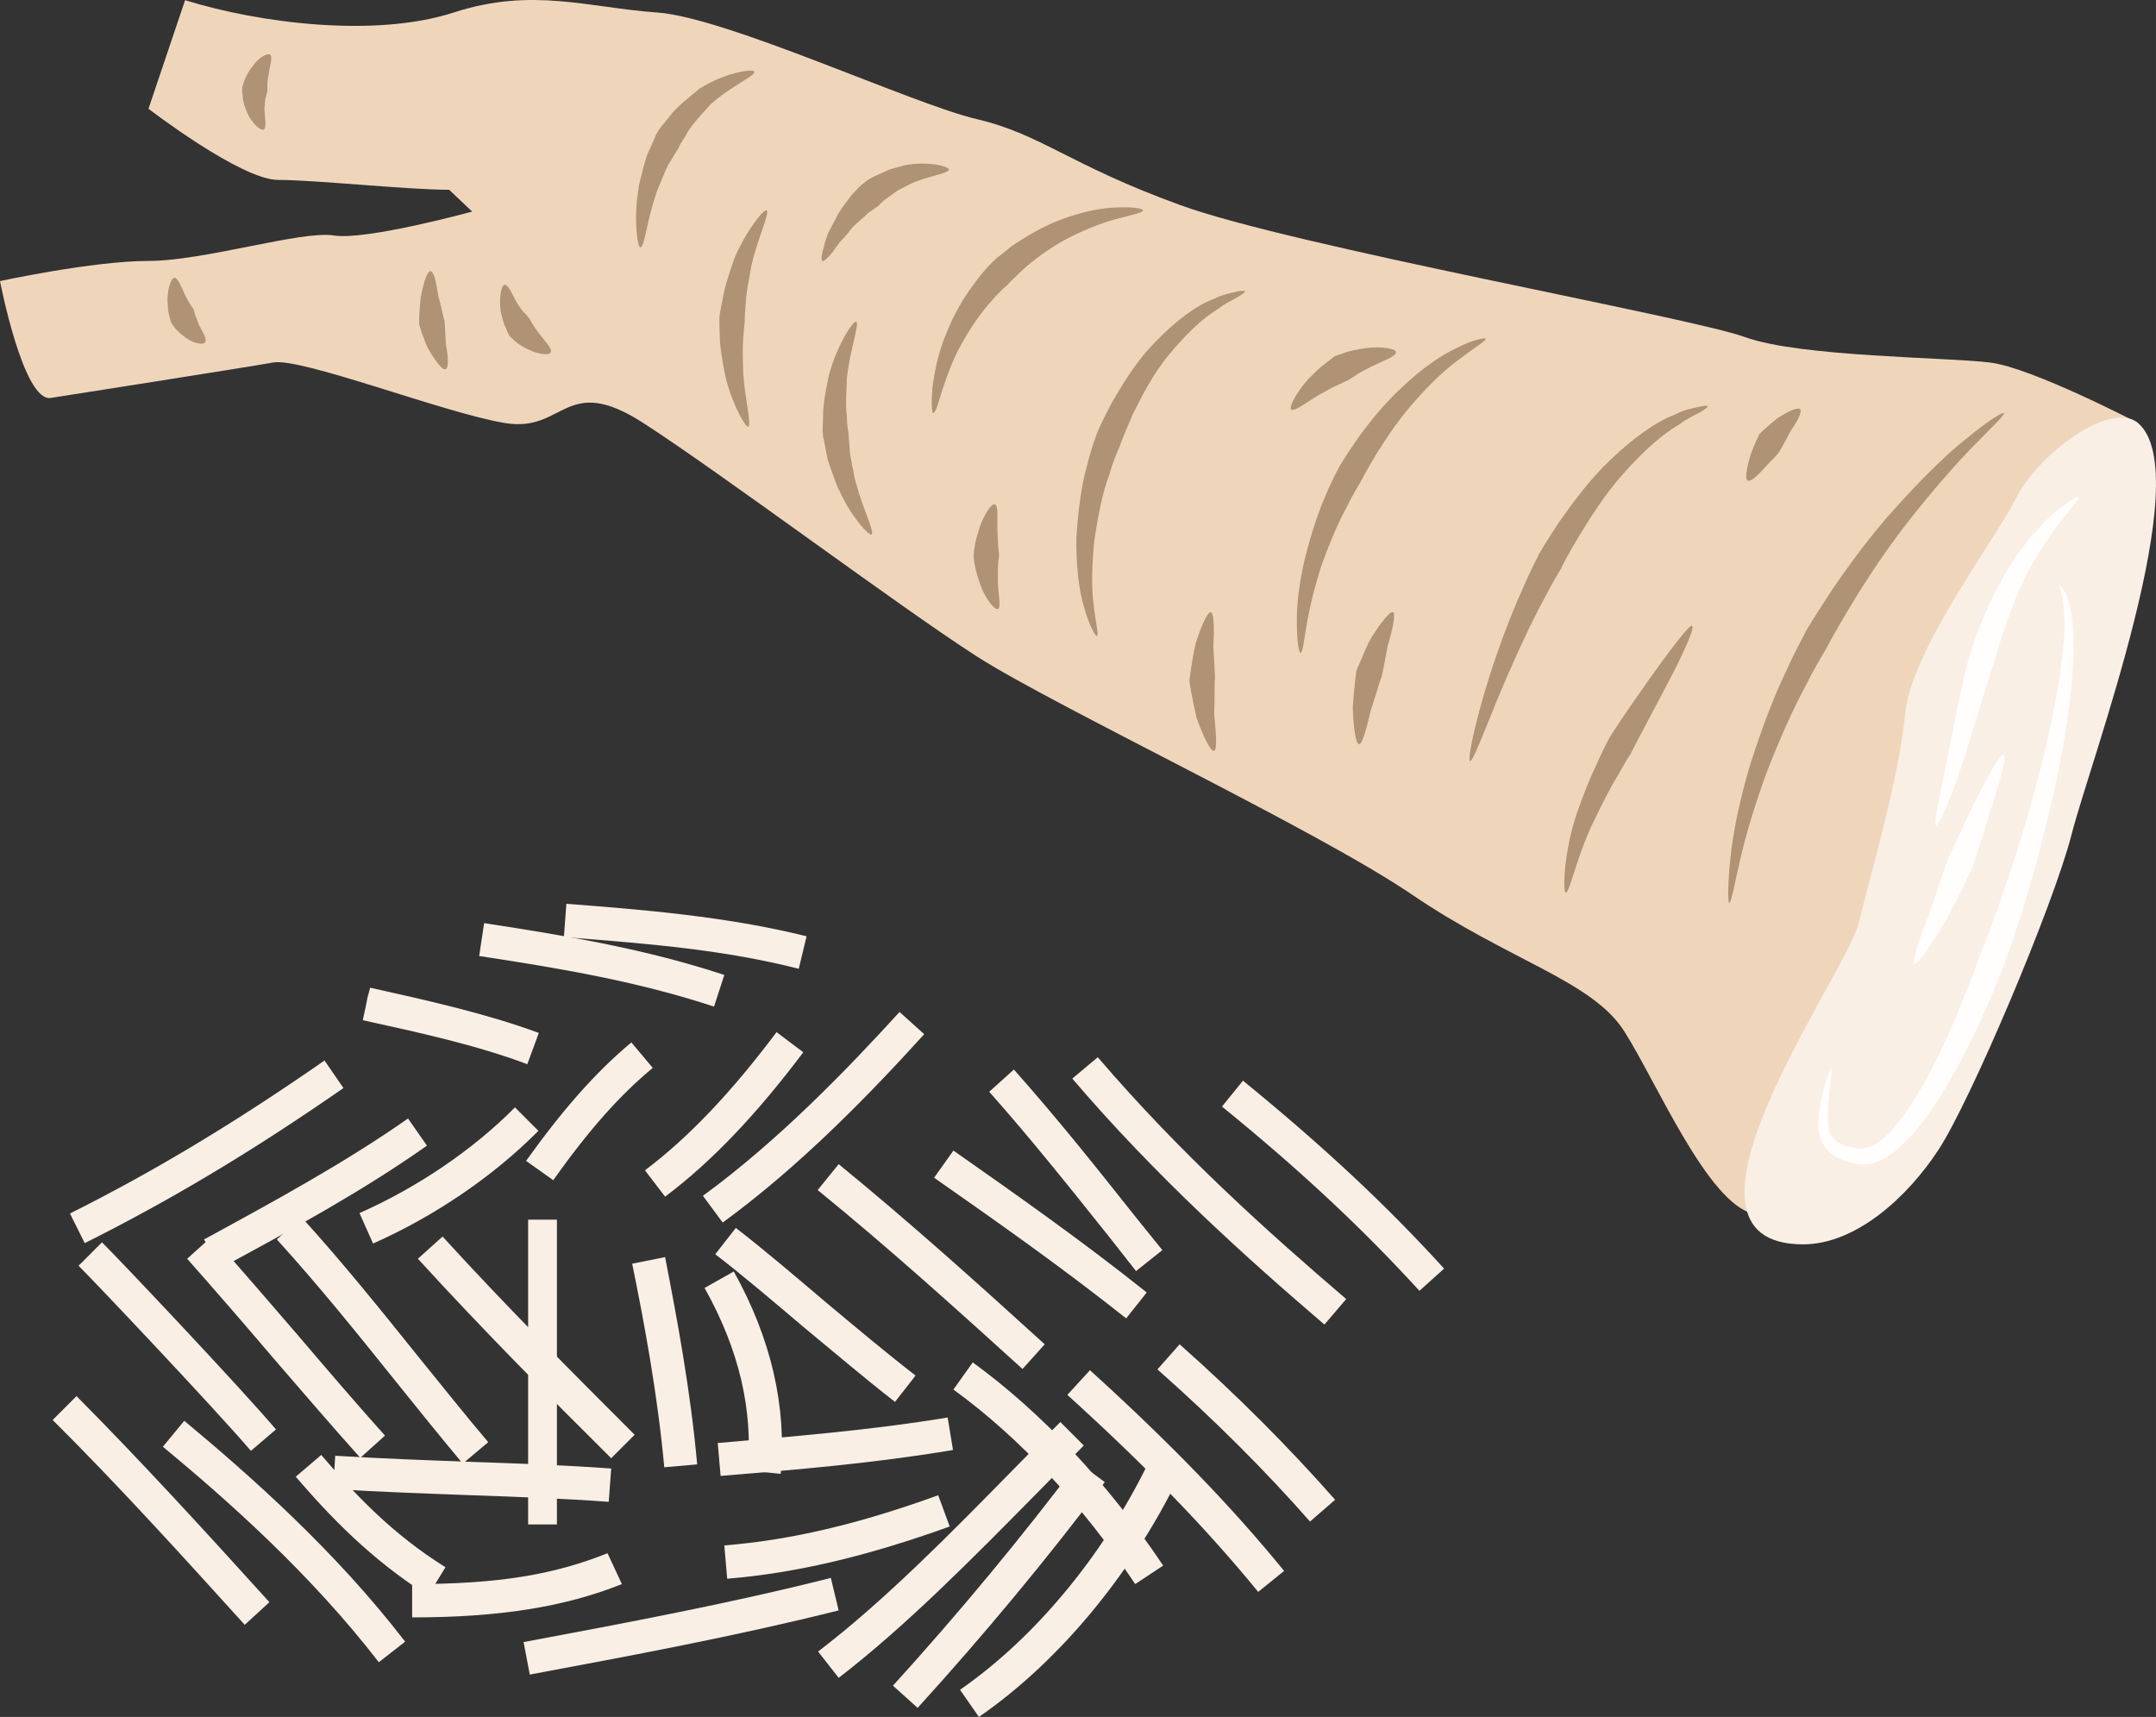 <?xml version="1.0" encoding="UTF-8" standalone="no"?>
<svg
   xmlns:dc="http://purl.org/dc/elements/1.1/"
   xmlns:cc="http://creativecommons.org/ns#"
   xmlns:rdf="http://www.w3.org/1999/02/22-rdf-syntax-ns#"
   xmlns:svg="http://www.w3.org/2000/svg"
   xmlns="http://www.w3.org/2000/svg"
   id="svg128"
   viewBox="0 0 5241.803 4174.421"
   style="clip-rule:evenodd;fill-rule:evenodd;image-rendering:optimizeQuality;shape-rendering:geometricPrecision;text-rendering:geometricPrecision"
   version="1.1"
   height="41.744mm"
   width="52.418mm"
   xml:space="preserve"><rect x="0" y="0" width="5241.803" height="4174.421" fill="#333333" stroke="none"/>
 <defs
   id="defs4">
  <style
   id="style2"
   type="text/css">
   <![CDATA[
    .fil2 {fill:#B09274;fill-rule:nonzero}
    .fil0 {fill:#EFD6BB;fill-rule:nonzero}
    .fil1 {fill:#F9EFE5;fill-rule:nonzero}
    .fil3 {fill:#FFFEFD;fill-rule:nonzero}
   ]]>
  </style>
 </defs>
 <g
   transform="translate(-7866,-13012.579)"
   id="Vrstva_x0020_1">
  <path
   style="fill:#efd6bb;fill-rule:nonzero"
   id="path7"
   d="m 13064,14041 c 0,0 -259,-135 -360,-147 -101,-13 -461,-13 -596,-62 -135,-49 -1103,-222 -1373,-321 -270,-98 -337,-172 -495,-209 -157,-37 -607,-247 -776,-259 -169,-12 -304,-62 -495,0 -191,62 -473,26 -653,-30 l -89,264 c 0,0 225,173 315,173 90,0 315,24 416,24 l 56,53 c 0,0 -259,71 -337,58 -79,-12 -315,62 -450,62 -135,0 -361,49 -361,49 0,0 57,296 124,284 0,0 473,-74 540,-86 68,-13 417,123 563,147 146,25 146,-123 337,0 192,124 619,444 810,567 192,123 822,419 1058,579 236,161 439,210 517,333 79,124 203,419 315,444 l 255,-115 240,-567 188,-567 z"
   class="fil0" />
  <path
   style="fill:#f9efe5;fill-rule:nonzero"
   id="path9"
   d="m 13064,14041 c -67,-56 -244,77 -296,182 -53,106 -255,369 -270,525 -15,156 -83,386 -113,509 -30,124 -510,781 -135,781 128,0 254,-115 329,-230 76,-115 279,-592 324,-768 45,-177 307,-875 161,-999 z"
   class="fil1" />
  <path
   style="fill:#b09274;fill-rule:nonzero"
   id="path11"
   d="m 12070,15208 c -3,0 -4,-43 3,-107 6,-65 24,-149 49,-232 26,-81 56,-162 85,-221 26,-59 49,-97 49,-100 1,-2 26,-43 64,-101 39,-57 93,-132 153,-198 60,-67 123,-130 175,-171 51,-42 88,-65 90,-61 3,4 -29,34 -75,81 -46,47 -103,113 -158,183 -54,69 -103,144 -138,202 -35,58 -57,98 -58,101 0,2 -24,38 -52,94 -30,55 -64,131 -94,208 -29,78 -53,158 -67,220 -14,61 -21,103 -26,102 z"
   class="fil2" />
  <path
   style="fill:#b09274;fill-rule:nonzero"
   id="path13"
   d="m 11980,14534 c 8,5 -29,84 -70,160 -40,75 -80,152 -81,154 -1,1 -14,21 -30,51 -19,30 -39,71 -59,112 -40,82 -58,173 -67,172 -8,0 -5,-98 26,-191 16,-46 34,-91 50,-124 15,-33 26,-55 27,-56 1,-8 192,-287 204,-278 z"
   class="fil2" />
  <path
   style="fill:#b09274;fill-rule:nonzero"
   id="path15"
   d="m 12115,14181 c -7,-4 -2,-31 6,-59 4,-13 10,-26 14,-36 5,-9 8,-16 8,-17 0,-1 22,-22 45,-40 25,-16 50,-28 55,-21 5,8 -10,33 -25,55 -12,25 -26,47 -26,48 0,0 -4,5 -10,12 -7,7 -16,16 -24,25 -16,18 -35,37 -43,33 z"
   class="fil2" />
  <path
   style="fill:#b09274;fill-rule:nonzero"
   id="path17"
   d="m 11440,14863 c -8,-3 20,-131 64,-256 21,-62 46,-124 67,-170 20,-46 37,-76 37,-78 1,-2 20,-34 50,-79 31,-44 73,-102 124,-150 51,-49 108,-91 155,-109 23,-12 44,-16 58,-19 14,-3 22,-4 23,-2 0,3 -7,8 -19,15 -13,7 -31,15 -51,30 -42,24 -91,69 -135,119 -45,50 -81,108 -108,152 -27,45 -43,76 -43,78 -1,2 -19,30 -41,73 -23,42 -51,100 -77,159 -53,117 -95,240 -104,237 z"
   class="fil2" />
  <path
   style="fill:#b09274;fill-rule:nonzero"
   id="path19"
   d="m 11253,14501 c 7,5 -2,45 -13,81 -4,19 -7,39 -10,53 -3,14 -5,24 -5,24 -2,1 -13,41 -26,80 -10,41 -20,83 -29,83 -8,0 -14,-44 -15,-90 3,-45 8,-91 10,-92 0,-1 5,-11 11,-25 6,-15 14,-34 24,-52 22,-35 46,-66 53,-62 z"
   class="fil2" />
  <path
   style="fill:#b09274;fill-rule:nonzero"
   id="path21"
   d="m 11028,14600 c -4,0 -9,-28 -9,-72 -1,-43 6,-102 20,-159 14,-56 32,-112 50,-152 17,-41 32,-67 33,-69 0,-1 17,-29 44,-68 27,-38 65,-86 110,-127 44,-42 93,-77 133,-95 39,-20 68,-25 69,-22 2,5 -24,19 -57,45 -35,24 -77,63 -115,107 -38,42 -71,92 -94,129 -23,38 -37,65 -38,67 0,1 -16,25 -34,62 -20,36 -41,86 -60,138 -17,52 -30,105 -37,147 -7,41 -10,69 -15,69 z"
   class="fil2" />
  <path
   style="fill:#b09274;fill-rule:nonzero"
   id="path23"
   d="m 10533,14559 c -3,2 -19,-25 -31,-69 -14,-45 -20,-108 -19,-171 4,-62 12,-126 25,-171 11,-47 24,-77 24,-79 0,-2 14,-34 38,-79 26,-44 60,-102 107,-148 45,-47 97,-87 141,-103 21,-11 41,-14 54,-17 13,-3 20,-3 21,-1 0,2 -6,7 -18,14 -11,7 -28,13 -46,28 -39,22 -82,65 -121,112 -39,47 -67,103 -88,145 -19,44 -31,74 -31,76 0,2 -14,28 -26,71 -16,41 -27,98 -36,156 -6,58 -8,117 -2,161 5,44 13,73 8,75 z"
   class="fil2" />
  <path
   style="fill:#b09274;fill-rule:nonzero"
   id="path25"
   d="m 10285,14239 c 9,3 5,34 6,64 1,15 1,29 2,40 1,11 2,18 2,19 0,0 -1,8 -2,20 -1,11 -1,27 -1,43 1,31 8,63 1,68 -7,5 -30,-22 -43,-57 -6,-17 -12,-36 -14,-50 -3,-14 -3,-24 -3,-24 0,-1 1,-10 3,-23 2,-13 7,-29 12,-45 11,-32 30,-59 37,-55 z"
   class="fil2" />
  <path
   style="fill:#b09274;fill-rule:nonzero"
   id="path27"
   d="m 10810,14501 c 8,3 8,45 6,83 1,20 2,40 3,54 1,15 1,25 1,26 -2,1 0,42 -2,85 4,42 8,86 0,89 -8,4 -27,-36 -43,-80 -10,-45 -19,-93 -17,-94 0,-1 2,-12 4,-28 3,-17 6,-38 11,-59 13,-41 29,-78 37,-76 z"
   class="fil2" />
  <path
   style="fill:#b09274;fill-rule:nonzero"
   id="path29"
   d="m 11260,13869 c 1,10 -32,21 -62,36 -15,8 -30,15 -40,23 -11,7 -18,11 -19,11 0,0 -9,4 -21,10 -12,5 -28,14 -44,23 -32,19 -62,43 -69,36 -6,-5 14,-43 42,-74 15,-15 30,-30 43,-39 13,-10 22,-17 22,-17 1,0 10,-3 24,-8 13,-5 32,-8 50,-11 38,-5 74,1 74,10 z"
   class="fil2" />
  <path
   style="fill:#b09274;fill-rule:nonzero"
   id="path31"
   d="m 10135,14017 c -4,-1 -5,-25 -2,-62 5,-37 14,-87 34,-132 18,-47 44,-90 67,-120 22,-31 40,-48 41,-49 0,-1 6,-6 14,-14 10,-7 23,-18 38,-30 33,-22 77,-49 125,-66 47,-17 96,-27 133,-27 36,-2 60,3 60,7 1,5 -23,10 -57,19 -34,8 -78,25 -120,46 -42,21 -80,49 -107,72 -13,12 -24,22 -32,30 -8,8 -12,12 -12,13 -1,1 -19,15 -40,40 -23,25 -49,61 -71,101 -23,39 -38,83 -49,116 -10,33 -17,56 -22,56 z"
   class="fil2" />
  <path
   style="fill:#b09274;fill-rule:nonzero"
   id="path33"
   d="m 9865,13647 c -3,-2 -2,-15 4,-34 2,-10 6,-21 10,-33 6,-11 12,-23 18,-34 11,-25 29,-44 41,-61 14,-15 24,-25 25,-25 1,0 11,-11 32,-20 9,-4 21,-10 33,-15 12,-4 26,-7 39,-11 55,-10 107,3 106,11 -1,10 -51,15 -94,35 -11,6 -21,11 -31,16 -9,7 -18,13 -25,18 -15,10 -22,21 -23,20 -1,1 -10,7 -24,17 -11,12 -31,25 -45,44 -7,9 -15,18 -23,26 -6,9 -13,17 -18,25 -12,14 -21,23 -25,21 z"
   class="fil2" />
  <path
   style="fill:#b09274;fill-rule:nonzero"
   id="path35"
   d="m 8950,13910 c -7,5 -25,-19 -41,-46 -8,-14 -12,-29 -17,-40 -3,-11 -6,-19 -6,-20 -2,0 -1,-35 3,-69 6,-33 16,-65 24,-63 9,1 14,32 19,62 9,30 13,58 15,59 0,0 0,7 1,18 1,10 1,24 2,38 5,26 8,56 0,61 z"
   class="fil2" />
  <path
   style="fill:#b09274;fill-rule:nonzero"
   id="path37"
   d="m 9205,13869 c -3,8 -28,6 -53,-6 -12,-5 -24,-13 -33,-20 -8,-8 -14,-13 -14,-13 0,-1 -5,-8 -9,-20 -6,-11 -10,-27 -13,-43 -4,-32 2,-62 10,-62 9,-1 19,25 31,46 7,10 13,20 20,25 5,7 9,11 9,11 0,0 3,5 7,12 4,7 10,16 17,25 14,18 32,36 28,45 z"
   class="fil2" />
  <path
   style="fill:#b09274;fill-rule:nonzero"
   id="path39"
   d="m 8523,13146 c 7,6 -2,28 -4,49 -3,11 -3,21 -3,28 0,7 0,11 0,12 0,0 -2,5 -3,12 -3,7 -3,17 -4,28 0,21 6,46 -1,52 -7,5 -28,-12 -41,-40 -6,-14 -11,-29 -11,-41 -2,-13 -1,-21 -1,-21 0,-1 2,-8 6,-19 4,-9 10,-22 19,-32 15,-22 37,-34 43,-28 z"
   class="fil2" />
  <path
   style="fill:#b09274;fill-rule:nonzero"
   id="path41"
   d="m 8365,13844 c -3,8 -26,5 -47,-10 -10,-7 -20,-16 -26,-23 -6,-8 -10,-14 -10,-14 0,0 -2,-8 -5,-18 -3,-11 -3,-25 -4,-39 1,-27 9,-52 17,-52 9,0 17,23 26,42 5,10 10,19 14,25 4,6 7,10 7,10 0,1 1,5 3,12 2,6 6,14 9,24 8,17 21,34 16,43 z"
   class="fil2" />
  <path
   style="fill:#b09274;fill-rule:nonzero"
   id="path43"
   d="m 9423,13614 c -7,1 -17,-68 -5,-139 1,-18 8,-34 11,-51 5,-16 8,-31 14,-43 11,-25 19,-42 19,-43 1,-1 3,-5 8,-13 5,-6 13,-16 22,-27 17,-24 47,-47 75,-70 63,-40 132,-49 133,-41 3,10 -59,36 -107,80 -22,25 -45,48 -57,70 -6,11 -12,19 -16,26 -3,7 -5,11 -5,11 -1,1 -9,14 -21,34 -7,10 -11,23 -17,36 -5,14 -13,28 -17,44 -21,60 -27,126 -37,126 z"
   class="fil2" />
  <path
   style="fill:#b09274;fill-rule:nonzero"
   id="path45"
   d="m 9685,14050 c -6,3 -39,-54 -55,-121 -7,-34 -13,-68 -14,-94 -1,-27 -1,-45 -1,-46 -1,-1 2,-21 8,-49 4,-28 16,-63 28,-98 29,-69 73,-123 79,-118 8,6 -22,68 -37,134 -6,34 -13,66 -14,92 -2,25 -3,43 -2,44 -1,1 -2,17 -4,40 -2,24 -1,55 0,86 4,63 21,125 12,130 z"
   class="fil2" />
  <path
   style="fill:#b09274;fill-rule:nonzero"
   id="path47"
   d="m 9985,14312 c -5,5 -49,-42 -77,-104 -9,-15 -13,-32 -19,-47 -5,-15 -11,-29 -13,-42 -5,-26 -8,-44 -9,-45 0,0 0,-6 -1,-14 0,-9 1,-21 1,-35 0,-29 7,-67 15,-103 20,-72 59,-132 66,-127 8,5 -16,70 -23,137 -1,34 -4,67 0,92 0,12 1,23 2,30 1,8 2,12 2,13 0,1 1,16 3,40 0,11 4,24 6,39 4,14 5,30 10,44 16,60 45,116 37,122 z"
   class="fil2" />
  <path
   style="fill:#fffefd;fill-rule:nonzero"
   id="path49"
   d="m 12573,15019 c -8,-3 17,-105 37,-210 10,-52 21,-105 30,-145 9,-40 17,-67 18,-68 0,-2 10,-31 26,-72 17,-42 43,-95 74,-144 32,-49 70,-92 102,-120 32,-27 56,-41 58,-38 3,4 -15,25 -41,57 -26,33 -56,78 -82,126 -25,50 -44,102 -58,142 -13,41 -20,69 -21,70 0,2 -9,27 -21,65 -12,39 -28,90 -43,140 -31,102 -71,201 -79,197 z"
   class="fil3" />
  <path
   style="fill:#fffefd;fill-rule:nonzero"
   id="path51"
   d="m 12318,15611 c 2,0 1,14 -2,38 -2,23 -8,57 -5,95 1,19 8,35 22,45 13,10 35,14 56,16 35,2 73,-36 102,-76 60,-82 104,-181 135,-255 31,-75 50,-128 51,-131 1,-3 24,-58 53,-142 30,-83 65,-195 94,-308 29,-113 52,-228 59,-315 4,-43 2,-79 -1,-103 -3,-25 -12,-37 -9,-39 0,-1 13,9 21,35 8,25 14,63 13,108 1,91 -16,209 -40,326 -25,116 -56,231 -83,318 -27,86 -49,143 -50,146 -1,3 -21,56 -56,132 -36,75 -84,174 -153,259 -18,21 -38,41 -60,58 -23,15 -49,30 -80,25 -25,-4 -49,-11 -70,-28 -10,-9 -18,-21 -23,-34 -4,-12 -6,-25 -5,-36 1,-44 11,-76 17,-99 7,-23 12,-36 14,-35 z"
   class="fil3" />
  <path
   style="fill:#fffefd;fill-rule:nonzero"
   id="path53"
   d="m 12520,15356 c -7,-5 15,-67 39,-128 21,-62 42,-125 43,-127 1,-1 8,-18 20,-42 11,-25 26,-57 42,-90 32,-64 66,-126 74,-122 8,4 -12,73 -34,141 -11,35 -22,69 -30,95 -8,27 -15,44 -15,45 -1,1 -8,17 -19,39 -12,23 -26,53 -42,82 -35,57 -70,112 -78,107 z"
   class="fil3" />
  <path
   style="fill:#f9efe5;fill-rule:nonzero"
   id="path55"
   d="m 8476,16540 c -92,-107 -370,-401 -419,-450 l 57,-57 c 49,49 330,346 423,455 z"
   class="fil1" />
  <path
   style="fill:#f9efe5;fill-rule:nonzero"
   id="path57"
   d="m 8742,16557 c -71,-79 -142,-162 -212,-243 -68,-80 -140,-163 -209,-241 l 60,-54 c 70,78 142,162 211,242 69,81 140,164 210,242 z"
   class="fil1" />
  <path
   style="fill:#f9efe5;fill-rule:nonzero"
   id="path59"
   d="m 8991,16571 c -56,-67 -110,-134 -163,-200 -97,-121 -189,-235 -289,-345 l 60,-54 c 101,111 194,227 292,349 53,65 106,132 162,198 z"
   class="fil1" />
  <path
   style="fill:#f9efe5;fill-rule:nonzero"
   id="path61"
   d="m 9352,16558 c -154,-153 -312,-312 -470,-485 l 60,-54 c 156,171 314,329 467,482 z"
   class="fil1" />
  <path
   style="fill:#f9efe5;fill-rule:nonzero"
   id="path63"
   d="m 8072,16035 -36,-72 c 202,-101 399,-219 619,-372 l 46,67 c -223,155 -423,274 -629,377 z"
   class="fil1" />
  <path
   style="fill:#f9efe5;fill-rule:nonzero"
   id="path65"
   d="m 8402,16096 -40,-70 2,-1 c 167,-91 340,-185 494,-293 l 46,66 c -157,111 -332,206 -502,298 z"
   class="fil1" />
  <path
   style="fill:#f9efe5;fill-rule:nonzero"
   id="path67"
   d="m 8773,16036 -33,-74 c 140,-62 275,-153 378,-257 l 57,57 c -110,111 -253,208 -402,274 z"
   class="fil1" />
  <polygon
   style="fill:#f9efe5;fill-rule:nonzero"
   id="polygon69"
   points="9150,15978 9220,15978 9220,16719 9150,16719 "
   class="fil1" />
  <path
   style="fill:#f9efe5;fill-rule:nonzero"
   id="path71"
   d="m 9481,16580 c -16,-175 -48,-348 -78,-495 l 80,-16 c 29,149 62,325 78,504 z"
   class="fil1" />
  <path
   style="fill:#f9efe5;fill-rule:nonzero"
   id="path73"
   d="m 9764,16596 -80,-8 c 13,-148 -21,-294 -105,-444 l 71,-40 c 91,163 129,329 114,492 z"
   class="fil1" />
  <path
   style="fill:#f9efe5;fill-rule:nonzero"
   id="path75"
   d="m 9346,16664 c -110,-8 -218,-12 -333,-16 -109,-4 -222,-8 -337,-15 l 5,-81 c 115,7 226,11 335,15 115,4 224,8 336,16 z"
   class="fil1" />
  <path
   style="fill:#f9efe5;fill-rule:nonzero"
   id="path77"
   d="m 8868,16945 v -81 c 211,0 345,-23 475,-75 l 35,75 c -140,56 -299,81 -510,81 z"
   class="fil1" />
  <path
   style="fill:#f9efe5;fill-rule:nonzero"
   id="path79"
   d="m 9154,17084 -15,-79 c 245,-46 498,-93 747,-156 l 19,79 c -251,63 -505,110 -751,156 z"
   class="fil1" />
  <path
   style="fill:#f9efe5;fill-rule:nonzero"
   id="path81"
   d="m 9618,16601 -7,-80 c 183,-16 372,-31 559,-62 l 13,79 c -190,32 -381,48 -565,63 z"
   class="fil1" />
  <path
   style="fill:#f9efe5;fill-rule:nonzero"
   id="path83"
   d="m 9634,16851 -7,-81 c 162,-13 327,-52 520,-122 l 28,76 c -200,72 -372,113 -541,127 z"
   class="fil1" />
  <path
   style="fill:#f9efe5;fill-rule:nonzero"
   id="path85"
   d="m 10042,16421 c -71,-55 -146,-119 -220,-180 -72,-61 -147,-125 -217,-179 l 50,-64 c 71,55 146,119 219,181 73,61 148,124 218,178 z"
   class="fil1" />
  <path
   style="fill:#f9efe5;fill-rule:nonzero"
   id="path87"
   d="m 10352,16341 c -170,-154 -325,-294 -498,-435 l 51,-63 c 175,143 337,289 501,438 z"
   class="fil1" />
  <path
   style="fill:#f9efe5;fill-rule:nonzero"
   id="path89"
   d="m 10604,16218 c -156,-124 -314,-235 -467,-342 l 47,-66 c 154,108 312,219 470,345 z"
   class="fil1" />
  <path
   style="fill:#f9efe5;fill-rule:nonzero"
   id="path91"
   d="m 9211,15882 -66,-47 c 91,-127 170,-216 256,-288 l 52,62 c -81,67 -156,152 -242,273 z"
   class="fil1" />
  <path
   style="fill:#f9efe5;fill-rule:nonzero"
   id="path93"
   d="m 9483,15922 -49,-64 c 105,-79 210,-189 320,-336 l 65,49 c -115,153 -225,268 -336,351 z"
   class="fil1" />
  <path
   style="fill:#f9efe5;fill-rule:nonzero"
   id="path95"
   d="m 9623,15985 -48,-65 c 186,-136 353,-310 478,-447 l 60,54 c -127,140 -298,318 -490,458 z"
   class="fil1" />
  <path
   style="fill:#f9efe5;fill-rule:nonzero"
   id="path97"
   d="m 9148,15600 c -122,-46 -263,-77 -400,-107 l 17,-79 -9,39 10,-39 c 139,31 283,63 410,110 z"
   class="fil1" />
  <path
   style="fill:#f9efe5;fill-rule:nonzero"
   id="path99"
   d="m 9602,15460 c -182,-60 -366,-92 -571,-123 l 12,-80 c 209,32 396,64 584,126 z"
   class="fil1" />
  <path
   style="fill:#f9efe5;fill-rule:nonzero"
   id="path101"
   d="m 9808,15368 c -178,-45 -349,-60 -571,-77 l 6,-81 c 181,14 387,30 584,79 z"
   class="fil1" />
  <path
   style="fill:#f9efe5;fill-rule:nonzero"
   id="path103"
   d="m 8461,16963 c -153,-169 -311,-343 -467,-498 l 58,-58 c 157,158 316,332 469,501 z"
   class="fil1" />
  <path
   style="fill:#f9efe5;fill-rule:nonzero"
   id="path105"
   d="m 8787,17054 c -166,-215 -367,-393 -525,-524 l 52,-63 c 161,134 367,316 537,537 z"
   class="fil1" />
  <path
   style="fill:#f9efe5;fill-rule:nonzero"
   id="path107"
   d="m 8907,16892 c -140,-88 -241,-195 -322,-289 l 62,-53 c 80,94 172,192 302,273 z"
   class="fil1" />
  <path
   style="fill:#f9efe5;fill-rule:nonzero"
   id="path109"
   d="m 10626,16864 c -128,-192 -281,-356 -442,-473 l 47,-66 c 169,123 329,294 463,494 z"
   class="fil1" />
  <path
   style="fill:#f9efe5;fill-rule:nonzero"
   id="path111"
   d="m 10925,16883 c -125,-153 -273,-306 -464,-479 l 55,-60 c 194,176 344,331 472,488 z"
   class="fil1" />
  <path
   style="fill:#f9efe5;fill-rule:nonzero"
   id="path113"
   d="m 11051,16712 c -108,-123 -232,-247 -371,-370 l 54,-61 c 141,125 268,253 378,378 z"
   class="fil1" />
  <path
   style="fill:#f9efe5;fill-rule:nonzero"
   id="path115"
   d="m 9905,17092 -50,-64 c 161,-123 321,-286 476,-444 38,-39 76,-77 113,-114 l 57,57 c -36,37 -74,75 -112,114 -157,159 -319,324 -484,451 z"
   class="fil1" />
  <path
   style="fill:#f9efe5;fill-rule:nonzero"
   id="path117"
   d="m 10097,17165 -60,-54 c 159,-175 315,-363 450,-543 l 65,48 c -137,183 -294,372 -455,549 z"
   class="fil1" />
  <path
   style="fill:#f9efe5;fill-rule:nonzero"
   id="path119"
   d="m 10246,17187 -46,-66 c 189,-131 360,-341 470,-577 l 74,34 c -116,249 -298,471 -498,609 z"
   class="fil1" />
  <path
   style="fill:#f9efe5;fill-rule:nonzero"
   id="path121"
   d="m 10628,16103 -62,-79 c -99,-124 -192,-241 -295,-357 l 60,-54 c 105,118 199,236 298,361 l 63,78 z"
   class="fil1" />
  <path
   style="fill:#f9efe5;fill-rule:nonzero"
   id="path123"
   d="m 11086,16233 c -188,-161 -408,-358 -613,-598 l 62,-52 c 201,235 418,429 604,588 z"
   class="fil1" />
  <path
   style="fill:#f9efe5;fill-rule:nonzero"
   id="path125"
   d="m 11317,16151 c -138,-151 -286,-290 -480,-448 l 51,-63 c 197,161 348,302 489,457 z"
   class="fil1" />
 </g>
</svg>
